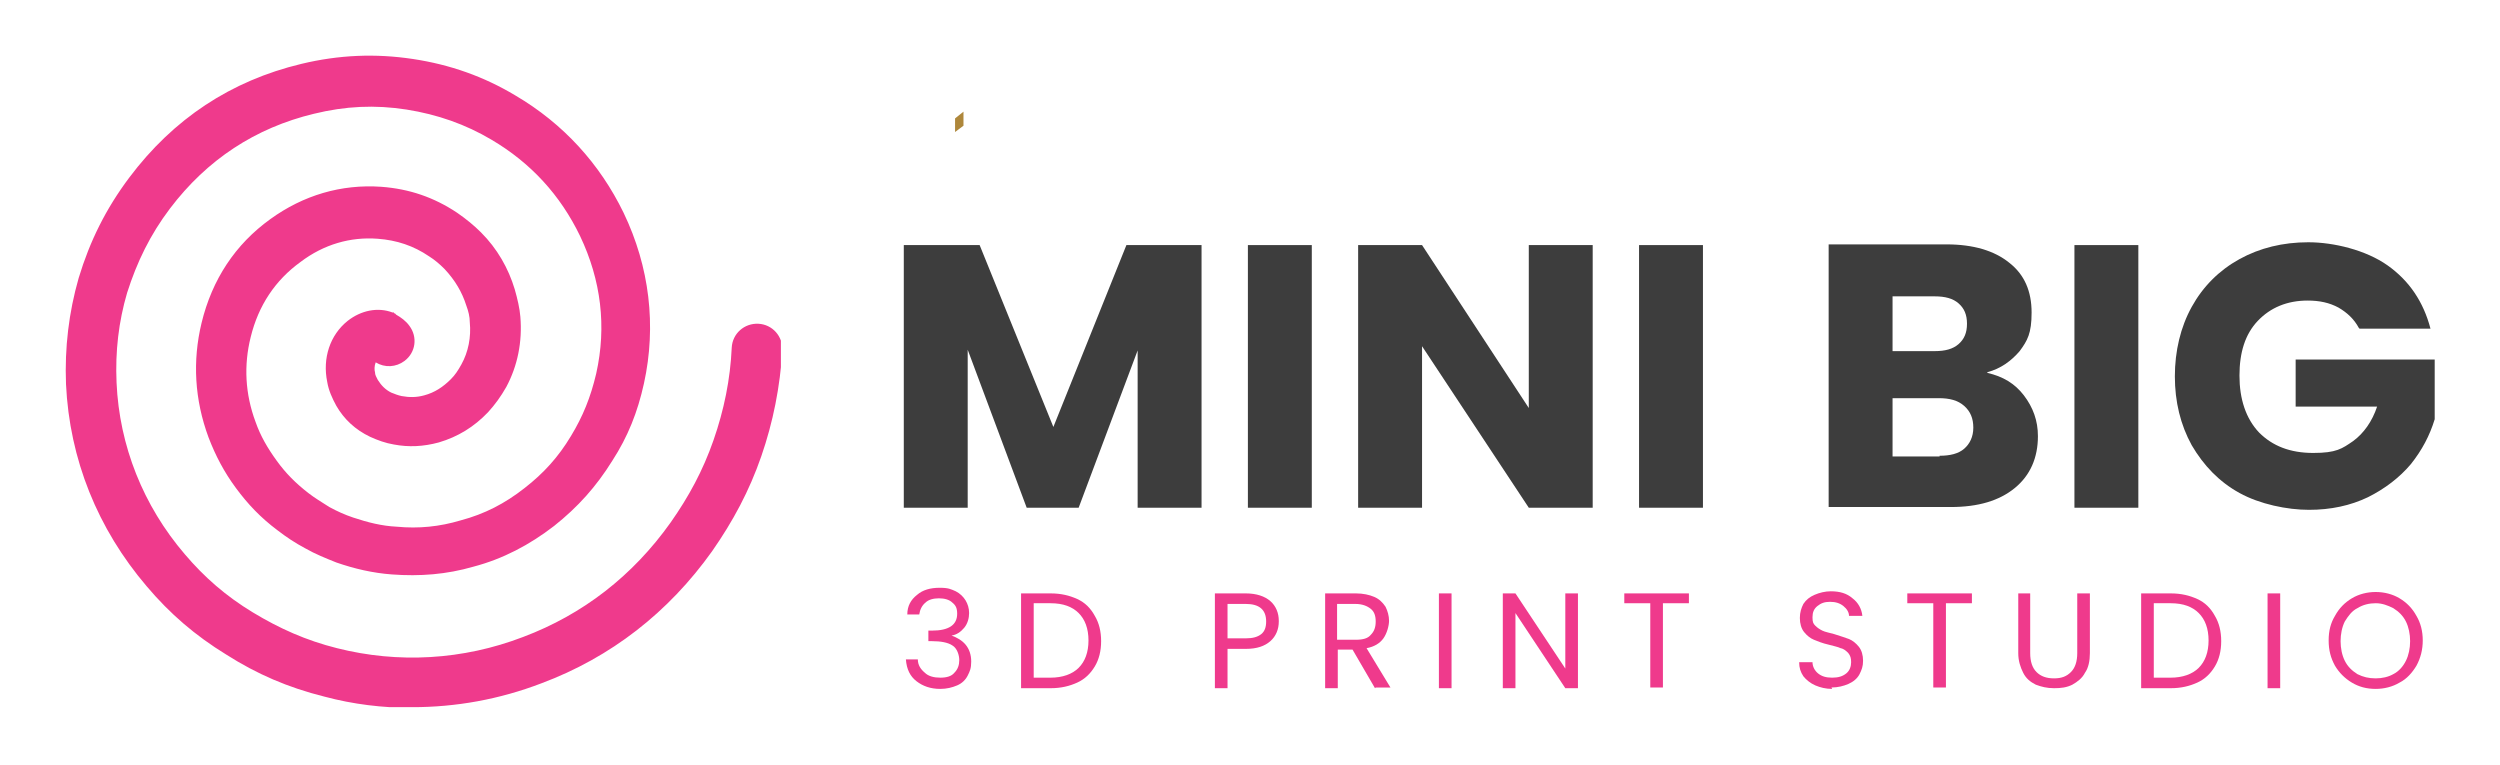 <svg viewBox="0 0 356 109" version="1.1" xmlns:xlink="http://www.w3.org/1999/xlink" xmlns="http://www.w3.org/2000/svg" id="Layer_1">
  
  <defs>
    <style>
      .st0 {
        fill: none;
      }

      .st1 {
        fill: #ae873b;
      }

      .st2 {
        fill: #ef3a8c;
      }

      .st3 {
        fill: #3d3d3d;
      }

      .st4 {
        clip-path: url(#clippath-1);
      }

      .st5 {
        clip-path: url(#clippath-3);
      }

      .st6 {
        clip-path: url(#clippath-2);
      }

      .st7 {
        clip-path: url(#clippath);
      }
    </style>
    <clipPath id="clippath">
      <rect height="4" width="2.7" y="15.8" x="135.3" class="st0"></rect>
    </clipPath>
    <clipPath id="clippath-1">
      <rect transform="translate(19.2 89.6) rotate(-38.8)" height="2" width="3" y="16.5" x="135.3" class="st0"></rect>
    </clipPath>
    <clipPath id="clippath-2">
      <rect transform="translate(27.7 94.8) rotate(-38.8)" height="2" width="33" y="7.1" x="132" class="st0"></rect>
    </clipPath>
    <clipPath id="clippath-3">
      <rect height="92.9" width="102" y="7.8" x="9.2" class="st0"></rect>
    </clipPath>
  </defs>
  <g class="st7">
    <g class="st4">
      <g class="st6">
        <path d="M137.2,17.9l-1.2.9v-2.1s1.2-.9,1.2-.9v2.1Z" class="st1"></path>
      </g>
    </g>
  </g>
  <g class="st5">
    <path d="M58.7,100.8c-4.2,0-8.4-.5-12.5-1.6-5.2-1.3-9.6-3.2-14-6-4.4-2.7-8-5.8-11.3-9.7-7-8.2-11-18.1-11.5-28.8-.2-5.2.4-10.2,1.8-15.1,1.6-5.3,3.9-9.9,7.2-14.3,6.3-8.4,14.5-13.8,24.5-16.2,5.4-1.3,10.6-1.5,15.9-.7,5.3.8,10.1,2.5,14.6,5.2,6.8,4,12,9.7,15.4,16.7,3.7,7.7,4.7,16.1,2.9,24.3-.9,4.1-2.3,7.6-4.5,11-2.3,3.7-4.9,6.6-8.3,9.3-3.5,2.7-7.3,4.7-11.5,5.8-3.8,1.1-7.6,1.4-11.6,1.1-2.7-.2-5.3-.8-7.9-1.7h0c-1.5-.6-3-1.2-4.4-2-1.5-.8-2.7-1.6-4-2.6-2.4-1.8-4.2-3.7-5.9-6-1.7-2.3-2.9-4.6-3.9-7.2-2-5.4-2.3-10.9-1-16.3,1.5-6.2,4.8-11.2,9.8-14.8,4.7-3.4,10.1-5,15.8-4.6,4,.3,7.5,1.5,10.8,3.7,1.3.9,2.4,1.8,3.4,2.8,2.3,2.3,3.9,5.1,4.8,8.1h0c.4,1.4.7,2.7.8,3.9.3,3.6-.4,7-2,10h0c-.8,1.4-1.6,2.5-2.6,3.6-2,2.1-4.3,3.5-7,4.3h0c-2.2.6-4.3.7-6.4.3-1.2-.2-2.3-.6-3.4-1.1-2.1-1-3.7-2.5-4.8-4.4-.6-1.1-1.1-2.2-1.3-3.4-.7-3.4.4-6.7,2.9-8.7h0c1.9-1.5,4.3-2,6.4-1.2h.2c0,0,0,.1,0,.1,0,0,.2,0,.3.2.7.4,1.4.9,1.9,1.6,1.2,1.6.9,3.8-.7,5-1.2.9-2.8,1-4.1.2-.2.5-.2,1.1-.1,1.4,0,.4.2.7.4,1.1h0c.5.8,1.1,1.4,1.9,1.8.5.2,1,.4,1.5.5,1.1.2,2.1.2,3.2-.1,1.5-.4,2.7-1.2,3.8-2.3.6-.6,1-1.2,1.5-2.1,1-1.8,1.4-3.9,1.2-6,0-.8-.2-1.6-.5-2.4-.6-1.9-1.6-3.6-3.1-5.2-.7-.7-1.4-1.3-2.2-1.8-2.2-1.5-4.6-2.3-7.3-2.5-3.9-.3-7.7.8-11,3.3-3.6,2.6-6,6.2-7.1,10.7-1,4-.8,8.1.7,12.1.7,2,1.7,3.7,3,5.5,1.3,1.8,2.7,3.2,4.5,4.6.9.7,1.9,1.3,3,2,1.1.6,2.2,1.1,3.4,1.5,2.1.7,4.1,1.2,6.2,1.3,3.1.3,6.1,0,9.1-.9,3.4-.9,6.3-2.4,9.1-4.6,2.7-2.1,4.8-4.4,6.6-7.4,1.7-2.8,2.8-5.5,3.6-8.9,1.5-6.7.7-13.3-2.3-19.6-2.8-5.8-7-10.4-12.6-13.7-3.7-2.2-7.7-3.6-12.1-4.3-4.5-.7-8.7-.5-13.2.6-8.3,2-15.2,6.5-20.5,13.5-2.8,3.7-4.7,7.6-6.1,12-1.2,4.1-1.7,8.3-1.5,12.8.4,9,3.8,17.5,9.7,24.4,2.8,3.3,5.9,6,9.7,8.3,3.8,2.3,7.6,4,12,5.1,8.7,2.2,17.9,1.7,26.5-1.6,8.5-3.2,15.6-8.7,21-16.3,2.6-3.7,4.6-7.4,6.1-11.7,1.5-4.3,2.4-8.7,2.6-13.2.1-2,1.8-3.5,3.8-3.4,2,.1,3.5,1.8,3.4,3.8-.3,5.1-1.3,10.2-3,15.1-1.7,4.9-4,9.2-7,13.5-6.2,8.7-14.4,15.1-24.3,18.8-6,2.3-12.2,3.4-18.4,3.4" class="st2"></path>
  </g>
  <path d="M171.1,34.9v37.4h-9.1v-22.4l-8.4,22.4h-7.4l-8.4-22.5v22.5h-9.1v-37.4h10.8l10.5,25.9,10.4-25.9h10.7Z" class="st3"></path>
  <path d="M186.8,34.9v37.4h-9.1v-37.4h9.1Z" class="st3"></path>
  <path d="M226.8,72.3h-9.1l-15.2-23v23h-9.1v-37.4h9.1l15.2,23.2v-23.2h9.1v37.4Z" class="st3"></path>
  <path d="M242.5,34.9v37.4h-9.1v-37.4h9.1Z" class="st3"></path>
  <path d="M283,53.1c2.2.5,3.9,1.5,5.2,3.2,1.3,1.7,2,3.6,2,5.8,0,3.1-1.1,5.6-3.3,7.4-2.2,1.8-5.2,2.7-9.1,2.7h-17.4v-37.4h16.8c3.8,0,6.8.9,8.9,2.6,2.2,1.7,3.2,4.1,3.2,7.1s-.6,4-1.7,5.5c-1.2,1.4-2.7,2.5-4.6,3ZM269.5,50h6c1.5,0,2.6-.3,3.4-1,.8-.7,1.2-1.6,1.2-2.9s-.4-2.2-1.2-2.9c-.8-.7-1.9-1-3.4-1h-6v7.8ZM276.2,64.9c1.5,0,2.7-.3,3.5-1,.8-.7,1.3-1.7,1.3-3s-.4-2.3-1.3-3.1c-.9-.8-2.1-1.1-3.6-1.1h-6.6v8.3h6.7Z" class="st3"></path>
  <path d="M304.5,34.9v37.4h-9.1v-37.4h9.1Z" class="st3"></path>
  <path d="M335.9,46.7c-.7-1.3-1.7-2.2-2.9-2.9-1.3-.7-2.7-1-4.4-1-2.9,0-5.3,1-7.1,2.9-1.8,1.9-2.6,4.5-2.6,7.8s.9,6.1,2.8,8.1c1.9,1.9,4.4,2.9,7.7,2.9s4.1-.6,5.7-1.7c1.5-1.1,2.7-2.8,3.4-4.9h-11.6v-6.7h19.8v8.5c-.7,2.3-1.8,4.4-3.4,6.4-1.6,1.9-3.7,3.5-6.1,4.7-2.5,1.2-5.3,1.8-8.4,1.8s-7-.8-9.9-2.4c-2.9-1.6-5.1-3.9-6.8-6.8-1.6-2.9-2.4-6.2-2.4-9.8s.8-7,2.4-9.9c1.6-2.9,3.9-5.2,6.8-6.8,2.9-1.6,6.2-2.4,9.8-2.4s8.2,1.1,11.3,3.3c3.1,2.2,5.1,5.2,6.1,9h-10.1Z" class="st3"></path>
  <path d="M129.2,87.5c0-1.2.5-2.1,1.4-2.8.8-.7,1.9-1,3.2-1s1.6.2,2.3.5c.6.3,1.1.8,1.4,1.3.3.5.5,1.1.5,1.8s-.2,1.5-.7,2.1-1.1,1-1.8,1.1h0c.8.3,1.5.7,2,1.3.5.6.8,1.4.8,2.4s-.2,1.4-.5,2-.8,1.1-1.5,1.4c-.7.3-1.5.5-2.4.5-1.4,0-2.5-.4-3.4-1.1-.9-.7-1.4-1.7-1.5-3.1h1.7c0,.8.4,1.4,1,1.9.5.5,1.3.7,2.2.7s1.6-.2,2-.7c.5-.5.7-1.1.7-1.8s-.3-1.7-1-2.1c-.6-.4-1.6-.6-2.9-.6h-.5v-1.5h.5c1.2,0,2.1-.2,2.7-.6.6-.4.9-1,.9-1.8s-.2-1.2-.7-1.6c-.4-.4-1.1-.6-1.9-.6s-1.5.2-1.9.6c-.5.4-.8,1-.9,1.7h-1.7Z" class="st2"></path>
  <path d="M149.6,84.5c1.5,0,2.7.3,3.8.8,1.1.5,1.9,1.3,2.5,2.4.6,1,.9,2.2.9,3.6s-.3,2.6-.9,3.6c-.6,1-1.4,1.8-2.5,2.3-1.1.5-2.3.8-3.8.8h-4.2v-13.5h4.2ZM149.6,96.5c1.7,0,3.1-.5,4-1.4s1.4-2.2,1.4-3.9-.5-3-1.4-3.9c-.9-.9-2.2-1.4-4-1.4h-2.4v10.6h2.4Z" class="st2"></path>
  <path d="M182.1,88.5c0,1.1-.4,2.1-1.2,2.8-.8.7-1.9,1.1-3.5,1.1h-2.6v5.6h-1.8v-13.5h4.4c1.5,0,2.7.4,3.5,1.1.8.7,1.2,1.7,1.2,2.8ZM177.4,90.9c1,0,1.7-.2,2.2-.6.5-.4.7-1,.7-1.8,0-1.7-1-2.5-2.9-2.5h-2.6v4.9h2.6Z" class="st2"></path>
  <path d="M195.8,98l-3.2-5.5h-2.1v5.5h-1.8v-13.5h4.4c1,0,1.9.2,2.6.5.7.3,1.2.8,1.6,1.4.3.6.5,1.3.5,2s-.3,1.8-.8,2.5c-.5.7-1.3,1.2-2.4,1.4l3.4,5.6h-2.1ZM190.5,91.1h2.6c1,0,1.7-.2,2.1-.7.5-.5.7-1.1.7-1.9s-.2-1.4-.7-1.8c-.5-.4-1.2-.7-2.2-.7h-2.6v5.1Z" class="st2"></path>
  <path d="M206.7,84.5v13.5h-1.8v-13.5h1.8Z" class="st2"></path>
  <path d="M224.7,98h-1.8l-7.1-10.7v10.7h-1.8v-13.5h1.8l7.1,10.7v-10.7h1.8v13.5Z" class="st2"></path>
  <path d="M240.5,84.5v1.4h-3.7v12h-1.8v-12h-3.7v-1.4h9.1Z" class="st2"></path>
  <path d="M260.9,98.1c-.9,0-1.7-.2-2.4-.5-.7-.3-1.3-.8-1.7-1.3-.4-.6-.6-1.2-.6-2h1.9c0,.6.3,1.2.8,1.6.5.4,1.1.6,2,.6s1.5-.2,2-.6c.5-.4.7-1,.7-1.6s-.1-.9-.4-1.3c-.3-.3-.6-.6-1.1-.7-.4-.2-1-.3-1.7-.5-.9-.2-1.6-.5-2.1-.7-.5-.2-1-.6-1.4-1.1s-.6-1.2-.6-2,.2-1.4.5-2c.4-.6.9-1,1.6-1.3.7-.3,1.5-.5,2.3-.5,1.3,0,2.3.3,3.1,1,.8.6,1.3,1.5,1.4,2.5h-1.9c0-.5-.3-1-.8-1.4-.5-.4-1.1-.6-1.9-.6s-1.3.2-1.8.6c-.5.4-.7.9-.7,1.6s.1.9.4,1.2c.3.3.6.5,1,.7.4.2,1,.3,1.7.5.9.3,1.6.5,2.1.7.5.2,1,.6,1.4,1.1.4.5.6,1.2.6,2s-.2,1.3-.5,1.9c-.3.6-.9,1.1-1.6,1.4-.7.3-1.5.5-2.4.5Z" class="st2"></path>
  <path d="M280.8,84.5v1.4h-3.7v12h-1.8v-12h-3.7v-1.4h9.1Z" class="st2"></path>
  <path d="M289.1,84.5v8.5c0,1.2.3,2.1.9,2.7.6.6,1.4.9,2.5.9s1.8-.3,2.4-.9c.6-.6.9-1.5.9-2.7v-8.5h1.8v8.5c0,1.1-.2,2.1-.7,2.8-.4.8-1.1,1.3-1.8,1.7-.8.4-1.6.5-2.6.5s-1.8-.2-2.6-.5c-.8-.4-1.4-.9-1.8-1.7-.4-.8-.7-1.7-.7-2.8v-8.5h1.8Z" class="st2"></path>
  <path d="M309.1,84.5c1.5,0,2.7.3,3.8.8,1.1.5,1.9,1.3,2.5,2.4.6,1,.9,2.2.9,3.6s-.3,2.6-.9,3.6c-.6,1-1.4,1.8-2.5,2.3-1.1.5-2.3.8-3.8.8h-4.2v-13.5h4.2ZM309.1,96.5c1.7,0,3.1-.5,4-1.4s1.4-2.2,1.4-3.9-.5-3-1.4-3.9c-.9-.9-2.2-1.4-4-1.4h-2.4v10.6h2.4Z" class="st2"></path>
  <path d="M324.7,84.5v13.5h-1.8v-13.5h1.8Z" class="st2"></path>
  <path d="M338.3,98.1c-1.3,0-2.4-.3-3.4-.9-1-.6-1.8-1.4-2.4-2.4-.6-1.1-.9-2.2-.9-3.6s.3-2.5.9-3.5c.6-1.1,1.4-1.9,2.4-2.5,1-.6,2.2-.9,3.4-.9s2.4.3,3.4.9c1,.6,1.8,1.4,2.4,2.5.6,1,.9,2.2.9,3.5s-.3,2.5-.9,3.6c-.6,1-1.4,1.9-2.4,2.4-1,.6-2.2.9-3.4.9ZM338.3,96.6c.9,0,1.8-.2,2.5-.6.8-.4,1.4-1.1,1.8-1.9.4-.8.6-1.8.6-2.8s-.2-2-.6-2.8c-.4-.8-1-1.4-1.8-1.9-.8-.4-1.6-.7-2.5-.7s-1.8.2-2.6.7c-.8.4-1.3,1.1-1.8,1.9-.4.8-.6,1.8-.6,2.8s.2,2,.6,2.8c.4.8,1,1.4,1.8,1.9.8.4,1.6.6,2.6.6Z" class="st2"></path>
</svg>